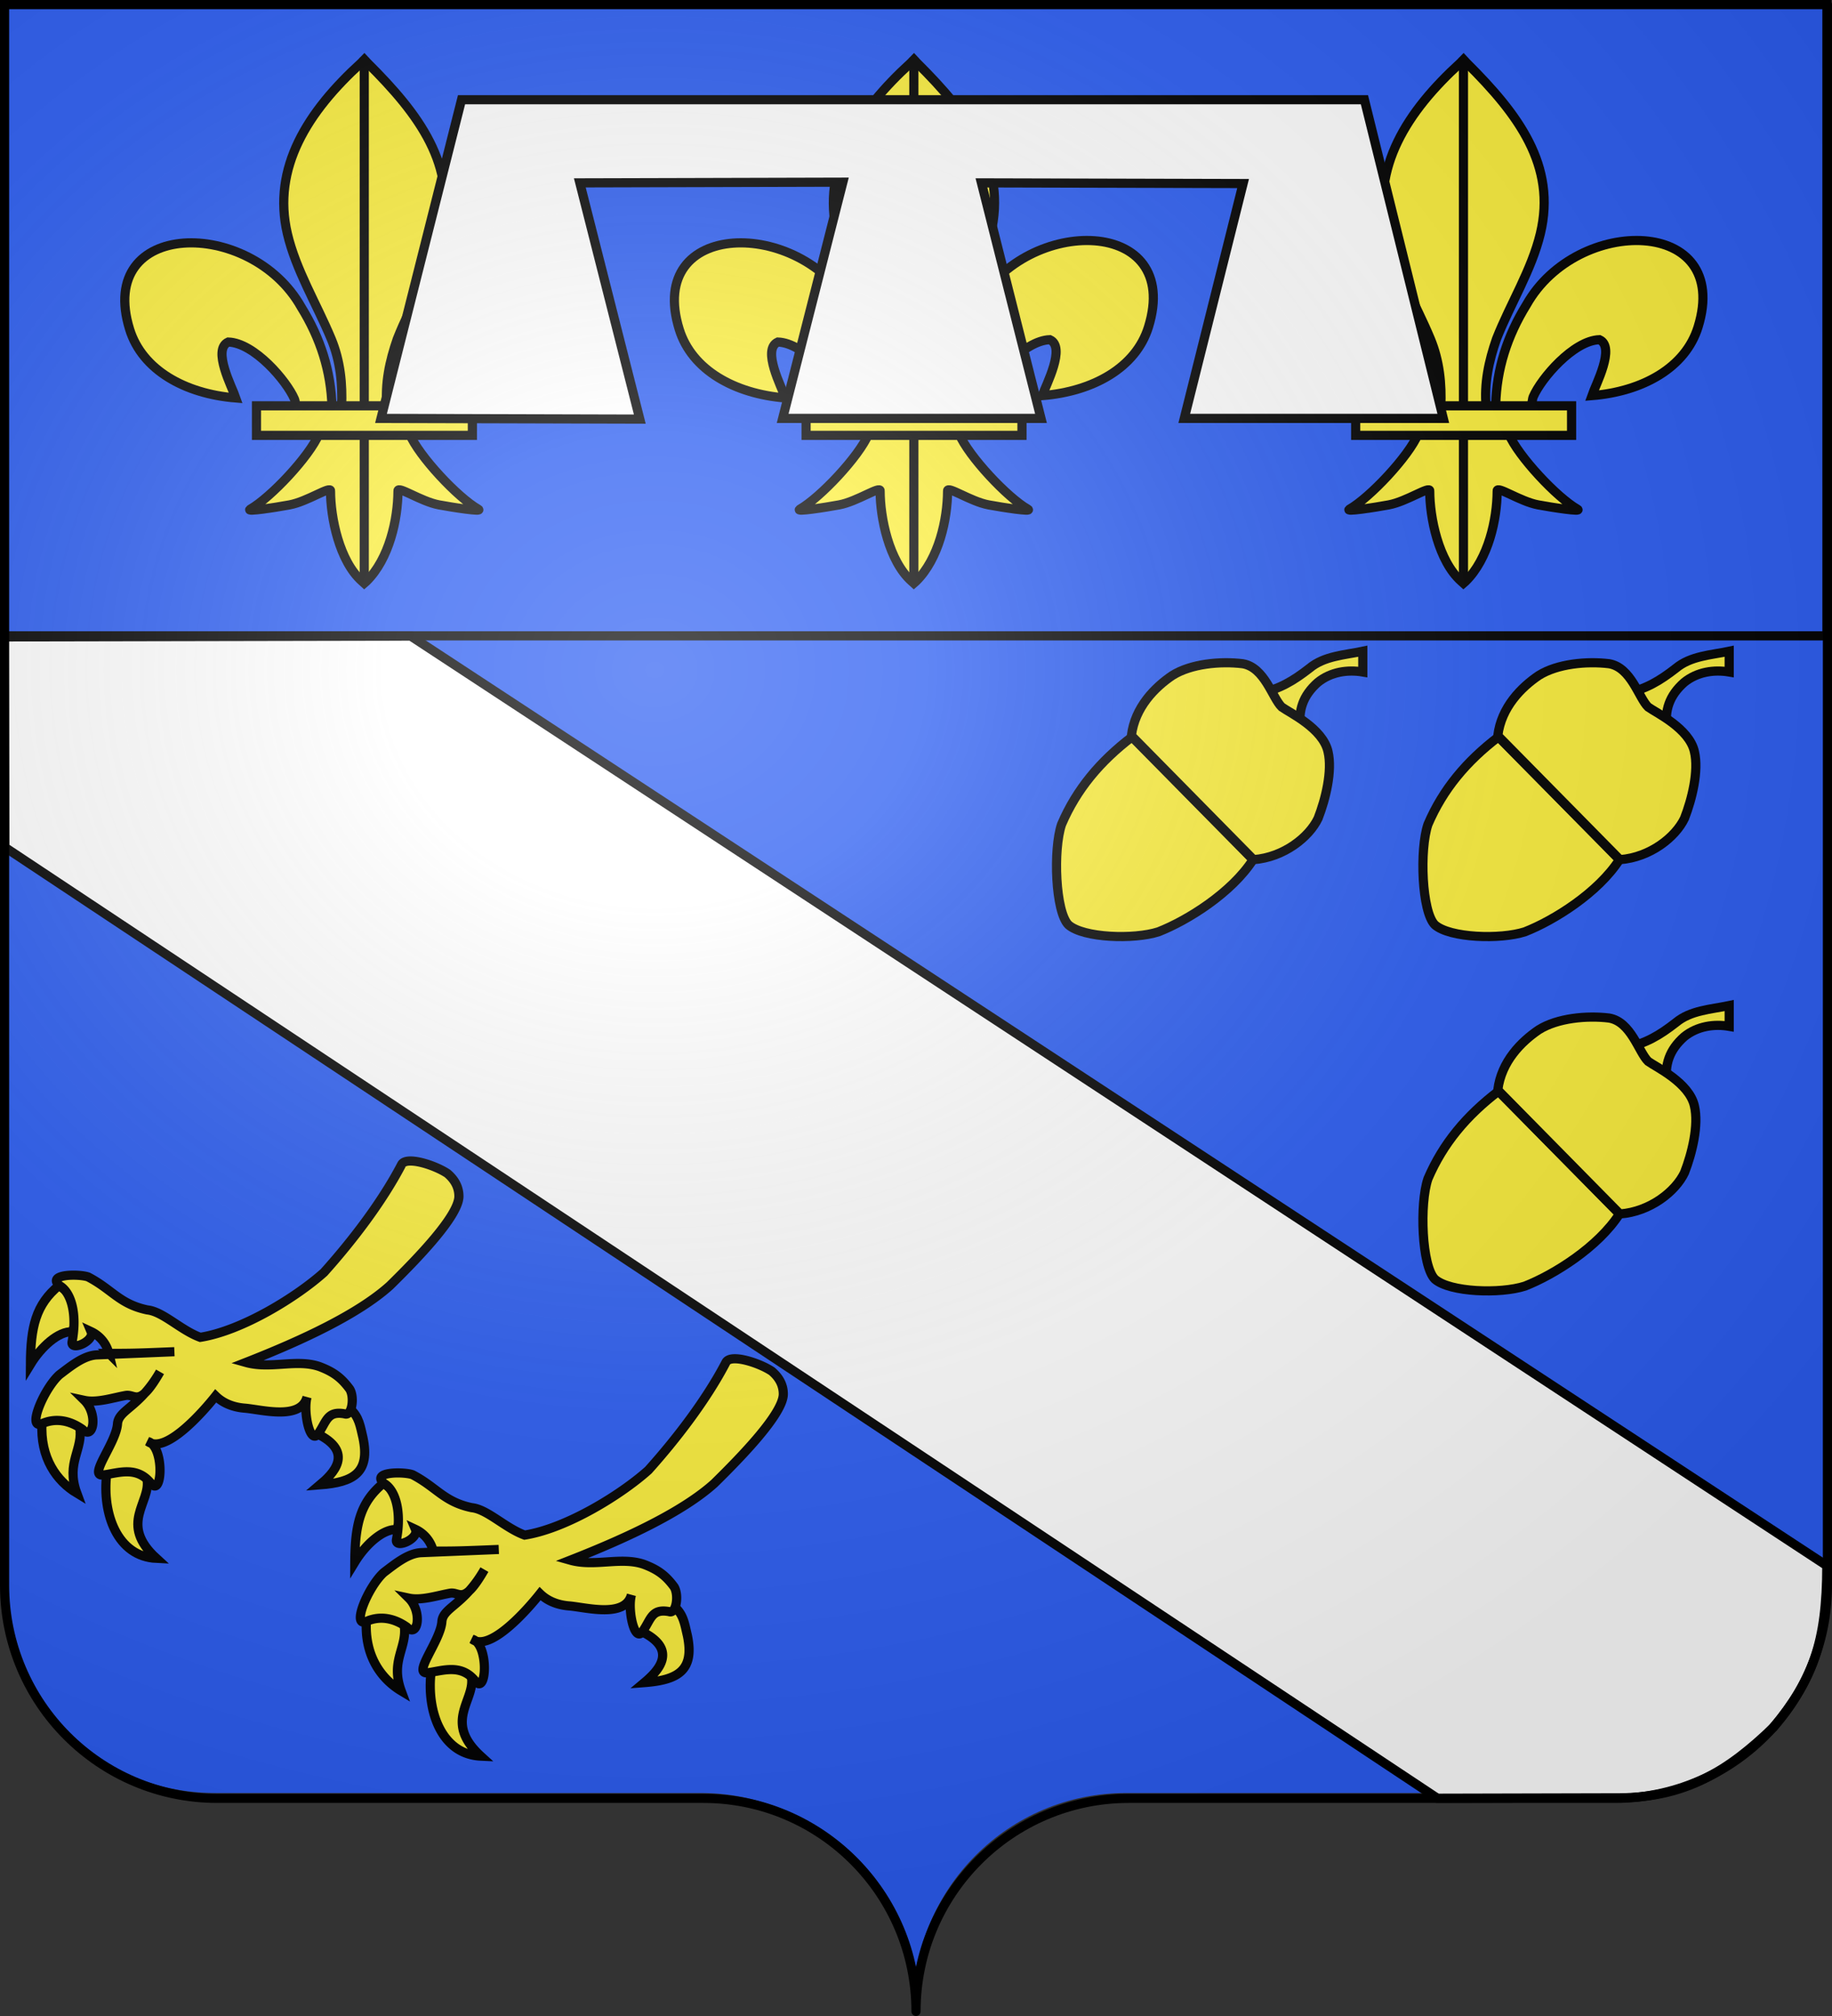 <svg xmlns="http://www.w3.org/2000/svg" xmlns:xlink="http://www.w3.org/1999/xlink" width="600" height="660" version="1.0"><rect width="100%" height="100%" fill="#333333" stroke="none"/><desc>Flag of Canton of Valais (Wallis)</desc><defs><radialGradient xlink:href="#a" id="c" cx="285.186" cy="200.448" r="300" fx="285.186" fy="200.448" gradientTransform="matrix(1.551 0 0 1.35 -227.894 -51.264)" gradientUnits="userSpaceOnUse"/><linearGradient id="a"><stop offset="0" style="stop-color:white;stop-opacity:.314"/><stop offset=".19" style="stop-color:white;stop-opacity:.251"/><stop offset=".6" style="stop-color:#6b6b6b;stop-opacity:.125"/><stop offset="1" style="stop-color:black;stop-opacity:.125"/></linearGradient></defs><path d="M299.134 656.741c0-38.504 31.203-69.753 69.65-69.753h159.2c38.447 0 69.65-31.25 69.65-69.754V-.258h-597v517.492c0 38.504 31.203 69.754 69.65 69.754h159.2c38.447 0 69.65 31.25 69.65 69.753" style="fill:#2b5df2;fill-opacity:1;fill-rule:nonzero;stroke:none;stroke-width:5;stroke-linecap:round;stroke-linejoin:round;stroke-miterlimit:4;stroke-dashoffset:0;stroke-opacity:1"/><path d="M598.333 208.163V1.242h-597v206.921z" style="fill:#2b5df2;fill-opacity:1;fill-rule:evenodd;stroke:#000;stroke-width:3;stroke-linecap:butt;stroke-linejoin:miter;stroke-miterlimit:4;stroke-dasharray:none;stroke-opacity:1;display:inline"/><path d="M129.868 132.466c.317-11.63 3.726-22.441 10.074-32.685 16.62-29.508 67.38-28.804 56.19 7.286-4.123 13.298-18.13 21.114-34.77 22.455 1.2-3.504 7.807-15.892 2.474-18.315-8.528.272-19.117 12.71-21.663 18.641-.368.852-.265 1.836-.676 2.674" style="fill:#fcef3c;fill-opacity:1;fill-rule:evenodd;stroke:#000;stroke-width:3;stroke-linecap:butt;stroke-linejoin:miter;marker-start:none;stroke-miterlimit:4;stroke-dasharray:none;stroke-opacity:1;display:inline"/><path d="M108.728 133.235c-.317-11.631-3.726-22.441-10.074-32.685-16.619-29.508-67.38-28.804-56.19 7.286 4.123 13.298 18.13 21.114 34.77 22.455-1.2-3.504-7.807-15.892-2.474-18.315 8.528.272 19.117 12.71 21.664 18.641.367.852.264 1.836.675 2.674" style="fill:#fcef3c;fill-opacity:1;fill-rule:evenodd;stroke:#000;stroke-width:3;stroke-linecap:butt;stroke-linejoin:miter;marker-start:none;stroke-miterlimit:4;stroke-dasharray:none;stroke-opacity:1"/><path d="M118.316 20.55C100.807 36.48 89.05 54.899 94.119 76.5c2.796 11.917 9.574 22.955 14.354 34.436 2.989 7.203 3.753 14.728 3.4 22.299h14.854c-.711-7.627.846-15.018 3.399-22.3 4.554-11.552 11.483-22.509 14.354-34.435 5.367-22.299-7.231-39.115-24.12-55.879l-1.033-1.111z" style="fill:#fcef3c;fill-opacity:1;fill-rule:nonzero;stroke:#000;stroke-width:3;stroke-linecap:butt;stroke-linejoin:miter;marker-start:none;stroke-miterlimit:4;stroke-dasharray:none;stroke-opacity:1"/><path d="M104.462 142.064c-3.105 7.345-15.768 20.798-22.493 24.633-1.745.995 8.338-.573 12.852-1.408 5.921-1.095 13.617-6.42 13.437-4.54-.017 8.605 2.85 22.963 10.322 29.56l.708.637.73-.636c7.47-7.354 10.286-20.283 10.323-29.562-.18-1.879 7.516 3.446 13.437 4.541 4.514.835 14.597 2.403 12.852 1.408-6.726-3.835-19.381-17.288-22.487-24.633z" style="fill:#fcef3c;fill-opacity:1;fill-rule:evenodd;stroke:#000;stroke-width:3;stroke-linecap:butt;stroke-linejoin:miter;marker-start:none;stroke-miterlimit:4;stroke-dasharray:none;stroke-opacity:1"/><path d="M119.298 18.904v170.411" style="fill:none;fill-rule:evenodd;stroke:#000;stroke-width:3;stroke-linecap:butt;stroke-linejoin:miter;stroke-miterlimit:4;stroke-dasharray:none;stroke-opacity:1"/><path d="M84 132.861h70.709v9.669H84z" style="fill:#fcef3c;fill-opacity:1;stroke:#000;stroke-width:3;stroke-miterlimit:4;stroke-dasharray:none;stroke-opacity:1"/><path d="M129.868 132.466c.317-11.63 3.726-22.441 10.074-32.685 16.62-29.508 67.38-28.804 56.19 7.286-4.123 13.298-18.13 21.114-34.77 22.455 1.2-3.504 7.807-15.892 2.474-18.315-8.528.272-19.117 12.71-21.663 18.641-.368.852-.265 1.836-.676 2.674" style="fill:#fcef3c;fill-opacity:1;fill-rule:evenodd;stroke:#000;stroke-width:3;stroke-linecap:butt;stroke-linejoin:miter;marker-start:none;stroke-miterlimit:4;stroke-dasharray:none;stroke-opacity:1;display:inline" transform="translate(180)"/><path d="M108.728 133.235c-.317-11.631-3.726-22.441-10.074-32.685-16.619-29.508-67.38-28.804-56.19 7.286 4.123 13.298 18.13 21.114 34.77 22.455-1.2-3.504-7.807-15.892-2.474-18.315 8.528.272 19.117 12.71 21.664 18.641.367.852.264 1.836.675 2.674" style="fill:#fcef3c;fill-opacity:1;fill-rule:evenodd;stroke:#000;stroke-width:3;stroke-linecap:butt;stroke-linejoin:miter;marker-start:none;stroke-miterlimit:4;stroke-dasharray:none;stroke-opacity:1" transform="translate(180)"/><path d="M118.316 20.55C100.807 36.48 89.05 54.899 94.119 76.5c2.796 11.917 9.574 22.955 14.354 34.436 2.989 7.203 3.753 14.728 3.4 22.299h14.854c-.711-7.627.846-15.018 3.399-22.3 4.554-11.552 11.483-22.509 14.354-34.435 5.367-22.299-7.231-39.115-24.12-55.879l-1.033-1.111z" style="fill:#fcef3c;fill-opacity:1;fill-rule:nonzero;stroke:#000;stroke-width:3;stroke-linecap:butt;stroke-linejoin:miter;marker-start:none;stroke-miterlimit:4;stroke-dasharray:none;stroke-opacity:1" transform="translate(180)"/><path d="M104.462 142.064c-3.105 7.345-15.768 20.798-22.493 24.633-1.745.995 8.338-.573 12.852-1.408 5.921-1.095 13.617-6.42 13.437-4.54-.017 8.605 2.85 22.963 10.322 29.56l.708.637.73-.636c7.47-7.354 10.286-20.283 10.323-29.562-.18-1.879 7.516 3.446 13.437 4.541 4.514.835 14.597 2.403 12.852 1.408-6.726-3.835-19.381-17.288-22.487-24.633z" style="fill:#fcef3c;fill-opacity:1;fill-rule:evenodd;stroke:#000;stroke-width:3;stroke-linecap:butt;stroke-linejoin:miter;marker-start:none;stroke-miterlimit:4;stroke-dasharray:none;stroke-opacity:1" transform="translate(180)"/><path d="M119.298 18.904v170.411" style="fill:none;fill-rule:evenodd;stroke:#000;stroke-width:3;stroke-linecap:butt;stroke-linejoin:miter;stroke-miterlimit:4;stroke-dasharray:none;stroke-opacity:1" transform="translate(180)"/><path d="M84 132.861h70.709v9.669H84z" style="fill:#fcef3c;fill-opacity:1;stroke:#000;stroke-width:3;stroke-miterlimit:4;stroke-dasharray:none;stroke-opacity:1" transform="translate(180)"/><path d="M489.868 132.466c.317-11.63 3.726-22.441 10.074-32.685 16.62-29.508 67.38-28.804 56.19 7.286-4.123 13.298-18.13 21.114-34.77 22.455 1.2-3.504 7.807-15.892 2.474-18.315-8.528.272-19.117 12.71-21.663 18.641-.368.852-.265 1.836-.676 2.674" style="fill:#fcef3c;fill-opacity:1;fill-rule:evenodd;stroke:#000;stroke-width:3;stroke-linecap:butt;stroke-linejoin:miter;marker-start:none;stroke-miterlimit:4;stroke-dasharray:none;stroke-opacity:1;display:inline"/><path d="M468.728 133.235c-.317-11.631-3.726-22.441-10.074-32.685-16.619-29.508-67.38-28.804-56.19 7.286 4.123 13.298 18.13 21.114 34.77 22.455-1.2-3.504-7.807-15.892-2.474-18.315 8.528.272 19.117 12.71 21.664 18.641.367.852.264 1.836.675 2.674" style="fill:#fcef3c;fill-opacity:1;fill-rule:evenodd;stroke:#000;stroke-width:3;stroke-linecap:butt;stroke-linejoin:miter;marker-start:none;stroke-miterlimit:4;stroke-dasharray:none;stroke-opacity:1"/><path d="M478.316 20.55c-17.509 15.93-29.265 34.348-24.197 55.95 2.796 11.917 9.574 22.955 14.354 34.436 2.989 7.203 3.753 14.728 3.4 22.299h14.854c-.711-7.627.846-15.018 3.399-22.3 4.554-11.552 11.483-22.509 14.354-34.435 5.367-22.299-7.231-39.115-24.12-55.879l-1.033-1.111z" style="fill:#fcef3c;fill-opacity:1;fill-rule:nonzero;stroke:#000;stroke-width:3;stroke-linecap:butt;stroke-linejoin:miter;marker-start:none;stroke-miterlimit:4;stroke-dasharray:none;stroke-opacity:1"/><path d="M464.462 142.064c-3.105 7.345-15.768 20.798-22.493 24.633-1.745.995 8.338-.573 12.852-1.408 5.921-1.095 13.617-6.42 13.437-4.54-.017 8.605 2.85 22.963 10.322 29.56l.708.637.73-.636c7.47-7.354 10.286-20.283 10.323-29.562-.18-1.879 7.516 3.446 13.437 4.541 4.514.835 14.597 2.403 12.852 1.408-6.726-3.835-19.381-17.288-22.487-24.633z" style="fill:#fcef3c;fill-opacity:1;fill-rule:evenodd;stroke:#000;stroke-width:3;stroke-linecap:butt;stroke-linejoin:miter;marker-start:none;stroke-miterlimit:4;stroke-dasharray:none;stroke-opacity:1"/><path d="M479.298 18.904v170.411" style="fill:none;fill-rule:evenodd;stroke:#000;stroke-width:3;stroke-linecap:butt;stroke-linejoin:miter;stroke-miterlimit:4;stroke-dasharray:none;stroke-opacity:1"/><path d="M444 132.861h70.709v9.669H444z" style="fill:#fcef3c;fill-opacity:1;stroke:#000;stroke-width:3;stroke-miterlimit:4;stroke-dasharray:none;stroke-opacity:1"/><path d="M1.574 277.372 470.79 588.728l59.87-.148c21.6-.229 35.328-8.792 50.214-23.143 12.754-15.536 17.405-27.6 17.426-52.86L134.534 208.246l-133.168.268z" style="fill:#fff;fill-rule:evenodd;stroke:#000;stroke-width:3;stroke-linecap:butt;stroke-linejoin:miter;stroke-opacity:1;stroke-miterlimit:4;stroke-dasharray:none;fill-opacity:1"/><path d="M151.156 32.649h295.711l25.83 104.33h-84.838l19.27-76.892-85.702-.222 19.509 77.114h-84.608l19.723-77.344-86.154.23 19.645 77.344-84.76-.23z" style="fill:#fff;fill-rule:evenodd;stroke:#000;stroke-width:3;stroke-linecap:butt;stroke-linejoin:miter;stroke-miterlimit:4;stroke-dasharray:none;stroke-opacity:1;fill-opacity:1"/><path d="M1000.206 299.381c-4.304-4.26-5.06-24.683-2.268-32.886 4.932-11.52 12.624-20.675 23.075-28.648l39.642 40.185c-6.97 10.83-21.431 19.884-30.964 23.617-8.055 2.595-24.584 2.036-29.485-2.268zM1062.632 223.6c6.687-1.366 11.206-4.111 16.513-8.236 4.832-4.025 11.438-4.305 17.453-5.57v6.804c-4.914-.837-10.42-.097-14.742 3.402-4.83 4.272-6.507 9.136-5.622 15.182z" style="fill:#fcef3c;fill-opacity:1;fill-rule:evenodd;stroke:#000;stroke-width:3;stroke-linecap:butt;stroke-linejoin:miter;stroke-miterlimit:4;stroke-dasharray:none;stroke-opacity:1" transform="translate(-650.268 3.402)"/><path d="m1020.816 237.453 39.987 40.58c10.007-.759 18.24-7.43 21.15-13.51 2.465-6.295 4.733-15.547 3.256-21.843-1.695-7.624-12.456-12.685-15.136-14.593-3.091-2.96-5.59-13.014-12.82-14.2-7.281-.886-16.928.001-23.026 3.845-5.653 3.814-12.292 10.388-13.411 19.721z" style="fill:#fcef3c;fill-opacity:1;fill-rule:evenodd;stroke:#000;stroke-width:3;stroke-linecap:butt;stroke-linejoin:miter;stroke-miterlimit:4;stroke-dasharray:none;stroke-opacity:1" transform="translate(-650.268 3.402)"/><path d="M1000.206 299.381c-4.304-4.26-5.06-24.683-2.268-32.886 4.932-11.52 12.624-20.675 23.075-28.648l39.642 40.185c-6.97 10.83-21.431 19.884-30.964 23.617-8.055 2.595-24.584 2.036-29.485-2.268zM1062.632 223.6c6.687-1.366 11.206-4.111 16.513-8.236 4.832-4.025 11.438-4.305 17.453-5.57v6.804c-4.914-.837-10.42-.097-14.742 3.402-4.83 4.272-6.507 9.136-5.622 15.182z" style="fill:#fcef3c;fill-opacity:1;fill-rule:evenodd;stroke:#000;stroke-width:3;stroke-linecap:butt;stroke-linejoin:miter;stroke-miterlimit:4;stroke-dasharray:none;stroke-opacity:1" transform="translate(-530.268 3.402)"/><path d="m1020.816 237.453 39.987 40.58c10.007-.759 18.24-7.43 21.15-13.51 2.465-6.295 4.733-15.547 3.256-21.843-1.695-7.624-12.456-12.685-15.136-14.593-3.091-2.96-5.59-13.014-12.82-14.2-7.281-.886-16.928.001-23.026 3.845-5.653 3.814-12.292 10.388-13.411 19.721z" style="fill:#fcef3c;fill-opacity:1;fill-rule:evenodd;stroke:#000;stroke-width:3;stroke-linecap:butt;stroke-linejoin:miter;stroke-miterlimit:4;stroke-dasharray:none;stroke-opacity:1" transform="translate(-530.268 3.402)"/><path d="M1000.206 299.381c-4.304-4.26-5.06-24.683-2.268-32.886 4.932-11.52 12.624-20.675 23.075-28.648l39.642 40.185c-6.97 10.83-21.431 19.884-30.964 23.617-8.055 2.595-24.584 2.036-29.485-2.268zM1062.632 223.6c6.687-1.366 11.206-4.111 16.513-8.236 4.832-4.025 11.438-4.305 17.453-5.57v6.804c-4.914-.837-10.42-.097-14.742 3.402-4.83 4.272-6.507 9.136-5.622 15.182z" style="fill:#fcef3c;fill-opacity:1;fill-rule:evenodd;stroke:#000;stroke-width:3;stroke-linecap:butt;stroke-linejoin:miter;stroke-miterlimit:4;stroke-dasharray:none;stroke-opacity:1" transform="translate(-530.268 119.402)"/><path d="m1020.816 237.453 39.987 40.58c10.007-.759 18.24-7.43 21.15-13.51 2.465-6.295 4.733-15.547 3.256-21.843-1.695-7.624-12.456-12.685-15.136-14.593-3.091-2.96-5.59-13.014-12.82-14.2-7.281-.886-16.928.001-23.026 3.845-5.653 3.814-12.292 10.388-13.411 19.721z" style="fill:#fcef3c;fill-opacity:1;fill-rule:evenodd;stroke:#000;stroke-width:3;stroke-linecap:butt;stroke-linejoin:miter;stroke-miterlimit:4;stroke-dasharray:none;stroke-opacity:1" transform="translate(-530.268 119.402)"/><path d="M19.373 420.797c-7.66 6.273-9.348 13.63-9.408 25.875 3.498-5.73 9.167-10.917 13.751-10.676l3.257-9.228zM103.692 469.29c12.787 6.151 5.174 13.39 1.086 16.827 11.098-.844 16.466-4.041 14.113-15.38-.904-3.8-1.266-6.876-4.161-9.41l-7.057-2.894zM13.764 465.67c-.723 11.701 4.886 19.24 11.4 23.161-3.74-10.133 2.292-14.294.904-21.894l-4.161-7.78zM34.934 482.68c-1.507 12.906 3.499 26.9 16.285 27.502-12.424-11.339-1.689-18.335-3.076-25.874l-2.171-5.972z" style="fill:#fcef3c;fill-opacity:1;fill-rule:evenodd;stroke:#000;stroke-width:3;stroke-linecap:butt;stroke-linejoin:miter;stroke-miterlimit:4;stroke-dasharray:none;stroke-opacity:1"/><path d="M131.477 381.345c1.4-3.04 10.944.073 15.06 2.824q3.781 3.222 3.765 7.53c-.112 6.469-13.794 20.538-22.59 29.178-10.296 9.291-28.553 17.859-47.172 25.16 8.049 2.268 16.64-1.254 24.147 1.376 4.549 1.726 7.108 3.633 9.847 7.349 1.689 2.763.664 8.965-1.628 8.11-5.827-1.074-5.927 2.57-8.725 6.551-2.655 3.702-4.947-7.252-3.621-12.055-2.029 7.613-14.552 4.187-20.2 3.657-5.297-.374-8.241-2.558-9.739-4.019-3.838 4.851-16.361 19.292-22.19 14.914 5.392 1.438 4.813 18.075 1.157 13.903-4.658-6.044-10.763-3.584-15.783-2.933-5.078.54 4.138-10.317 4.67-16.652.303-4.803 7.12-5.264 13.937-17.123-6.78 11.798-7.95 7.311-11.112 7.71-4.188.724-9.461 2.534-13.649 1.629 4.482 4.418 3.033 13.26-.652 9.485-4.212-2.98-8.785-3.788-13.178-1.882-5.174 2.266.508-11.391 5.648-16.001 3.728-2.824 7.818-6.19 12.09-6.481l25.56-1.05c-13.188.544-14.252.544-21.468.544a10.62 10.62 0 0 0-5.829-7.132c1.302 3.076-6.625 6.514-6.228 3.438 1.761-9.182-.278-16.373-4.125-18.498-4.282-3.836 6.455-3.873 9.412-2.824 7.844 4.08 10.26 8.882 19.37 10.79 5.116.519 10.956 6.648 17.339 8.977 13.804-2.198 31.59-13.262 40.51-21.25 9.062-10.114 18.848-22.76 25.377-35.225zM125.614 485.537c-7.66 6.273-9.348 13.631-9.409 25.875 3.499-5.73 9.168-10.917 13.752-10.675l3.257-9.228zM209.933 534.03c12.787 6.152 5.173 13.39 1.086 16.827 11.098-.844 16.466-4.04 14.113-15.38-.904-3.8-1.266-6.875-4.161-9.409l-7.057-2.895zM120.005 530.411c-.724 11.701 4.886 19.24 11.4 23.16-3.74-10.132 2.291-14.294.904-21.893l-4.162-7.78zM141.175 547.42c-1.508 12.907 3.498 26.9 16.285 27.503-12.425-11.34-1.689-18.336-3.076-25.875l-2.171-5.971z" style="fill:#fcef3c;fill-opacity:1;fill-rule:evenodd;stroke:#000;stroke-width:3;stroke-linecap:butt;stroke-linejoin:miter;stroke-miterlimit:4;stroke-dasharray:none;stroke-opacity:1"/><path d="M237.717 446.085c1.402-3.039 10.945.074 15.06 2.824q3.783 3.222 3.765 7.53c-.111 6.47-13.793 20.538-22.59 29.179-10.295 9.29-28.552 17.858-47.171 25.16 8.049 2.267 16.64-1.255 24.147 1.375 4.549 1.726 7.107 3.633 9.847 7.35 1.689 2.763.664 8.964-1.628 8.109-5.828-1.074-5.927 2.571-8.726 6.552-2.654 3.702-4.947-7.253-3.62-12.055-2.029 7.612-14.552 4.187-20.2 3.657-5.297-.375-8.242-2.559-9.74-4.02-3.837 4.851-16.36 19.292-22.189 14.915 5.392 1.437 4.813 18.074 1.157 13.903-4.658-6.045-10.763-3.584-15.783-2.934-5.078.541 4.138-10.317 4.67-16.652.303-4.803 7.12-5.263 13.937-17.123-6.78 11.798-7.951 7.312-11.112 7.71-4.188.725-9.461 2.534-13.65 1.63 4.483 4.418 3.034 13.26-.652 9.485-4.211-2.98-8.785-3.788-13.177-1.883-5.174 2.266.508-11.39 5.647-16 3.729-2.824 7.82-6.191 12.09-6.482l25.56-1.049c-13.187.543-14.251.543-21.468.543a10.62 10.62 0 0 0-5.828-7.131c1.301 3.076-6.625 6.514-6.228 3.438 1.76-9.182-.278-16.373-4.126-18.498-4.28-3.837 6.456-3.873 9.413-2.824 7.844 4.079 10.259 8.881 19.37 10.789 5.116.52 10.956 6.648 17.338 8.977 13.805-2.198 31.59-13.262 40.51-21.25 9.063-10.113 18.849-22.76 25.377-35.225z" style="fill:#fcef3c;fill-opacity:1;fill-rule:evenodd;stroke:#000;stroke-width:3;stroke-linecap:butt;stroke-linejoin:miter;stroke-miterlimit:4;stroke-dasharray:none;stroke-opacity:1"/><path d="M1.5 1.5V518.99c0 38.505 31.203 69.755 69.65 69.755h159.2c38.447 0 69.65 31.25 69.65 69.754 0-38.504 31.203-69.754 69.65-69.754h159.2c38.447 0 69.65-31.25 69.65-69.755V1.5z" style="fill:url(#c);fill-opacity:1;fill-rule:evenodd;stroke:none;stroke-width:3;stroke-linecap:butt;stroke-linejoin:miter;stroke-miterlimit:4;stroke-dasharray:none;stroke-opacity:1"/><path d="M300 658.5c0-38.504 31.203-69.754 69.65-69.754h159.2c38.447 0 69.65-31.25 69.65-69.753V1.5H1.5v517.493c0 38.504 31.203 69.753 69.65 69.753h159.2c38.447 0 69.65 31.25 69.65 69.754" style="fill:none;fill-opacity:1;fill-rule:nonzero;stroke:#000;stroke-width:3;stroke-linecap:round;stroke-linejoin:round;stroke-miterlimit:4;stroke-dasharray:none;stroke-dashoffset:0;stroke-opacity:1"/></svg>